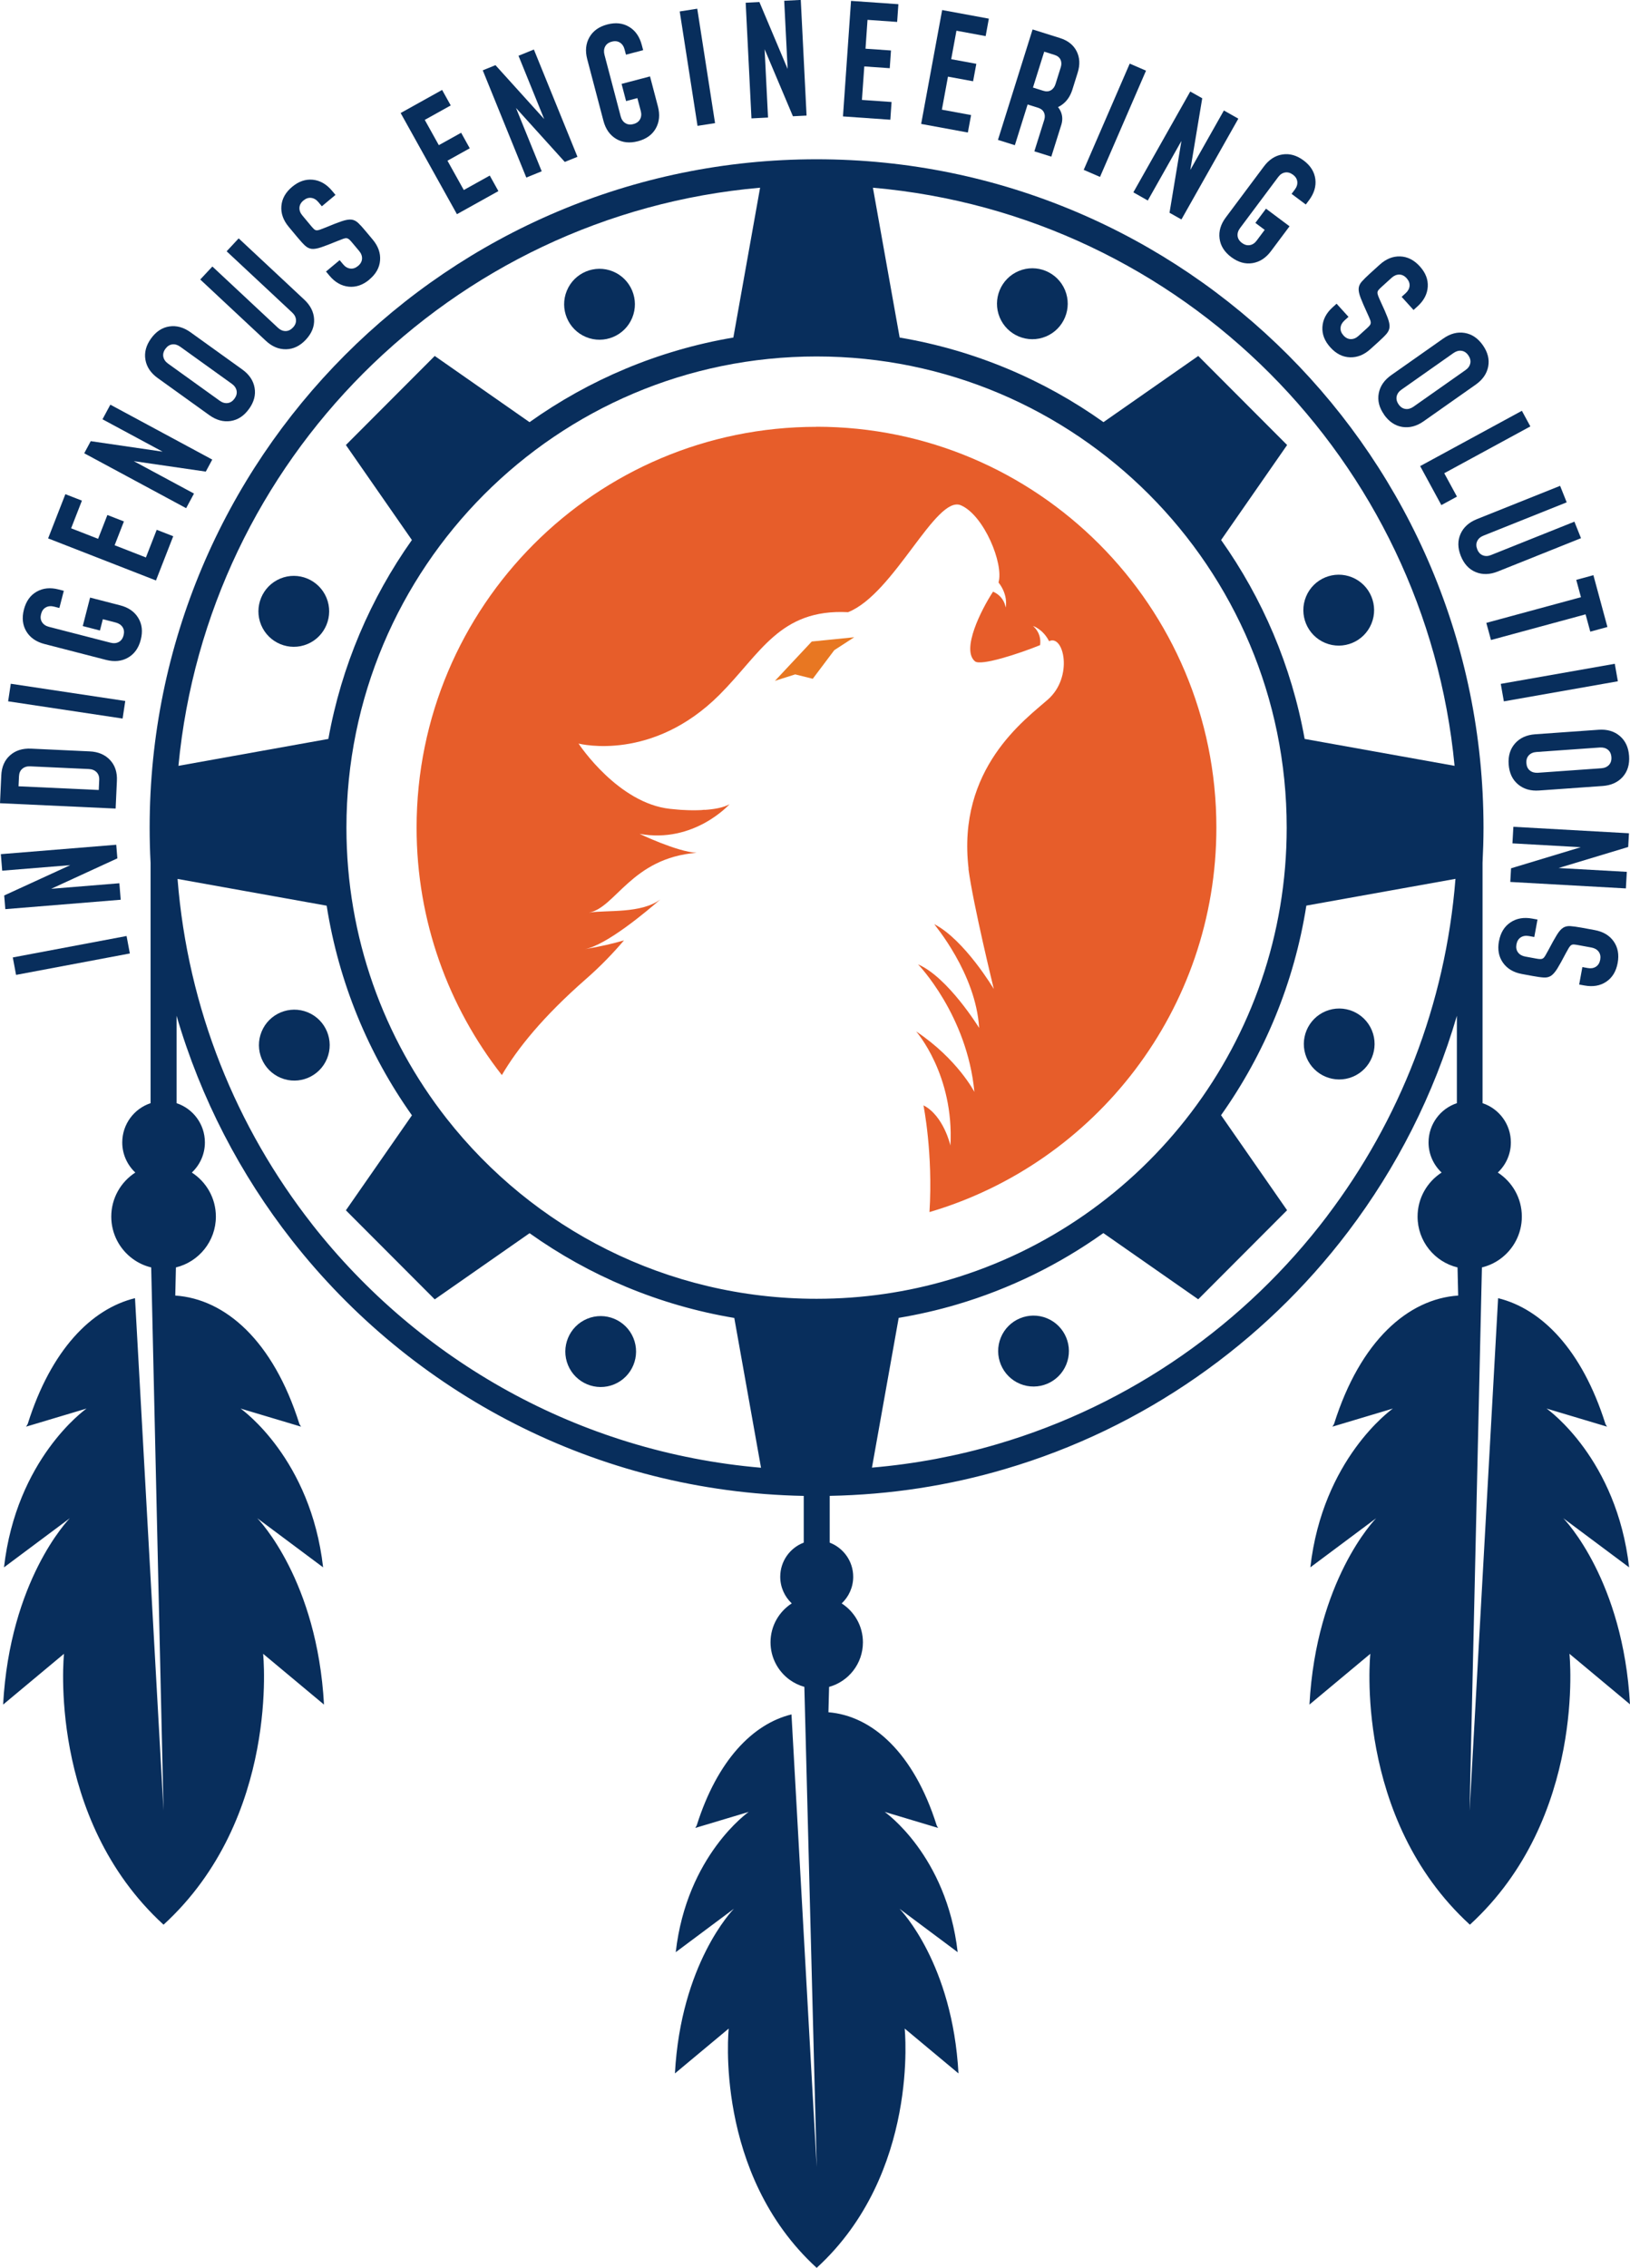 <svg xmlns="http://www.w3.org/2000/svg" id="Layer_2" data-name="Layer 2" viewBox="0 0 423.04 588.49"><defs><style> .cls-1 { fill: #e75d2a; } .cls-2 { fill: #082e5c; } .cls-3 { fill: #e87722; } </style></defs><g id="Layer_1-2" data-name="Layer 1"><g><path class="cls-1" d="M211.91,110.76c-57.32,0-103.79,46.57-103.79,104.01,0,24.23,8.27,46.52,22.13,64.21,4-6.86,10.72-15.21,21.84-24.94,3.83-3.35,7.1-6.77,9.85-10.01-2.83.82-6.19,1.61-10.15,2.27,5.62-1.03,16.09-9.84,19.61-12.92-5,3.78-13.95,2.72-18.56,3.44,6.87-1.18,11.07-14.19,27.95-15.52-5.1-.27-14.8-4.92-14.8-4.92,14.17,2.58,23.35-7.69,23.35-7.69-1.61.92-4.09,1.32-6.49,1.48l.03-.04c-.55.07-1.17.11-1.87.12-1.77.04-3.35-.04-4.31-.1h-.18s-.05-.02-.05-.02c-.45-.03-.73-.06-.73-.06h0c-.59-.04-1.22-.11-1.88-.18-13.36-1.46-23.41-16.47-23.71-16.94.63.16,19.23,4.69,36.59-12.67,10.66-10.66,15.6-22.34,33.36-21.42,11.98-4.74,22.81-30.55,29.3-27.73,5.98,2.6,11.15,15.18,9.75,20.02h0c2.63,3.37,1.86,6.49,1.86,6.49-.44-2.27-1.84-3.47-3.28-4.11-3.09,4.72-8.29,15.06-4.7,18.08,1.52,1.28,11.58-2.03,16.91-4.2h0c.21-1.58-.1-3.41-1.84-4.97,0,0,2.55.78,4.17,3.94h.01c3.79-1.84,6.37,9.24-.31,15.14-5.89,5.2-23.65,17.89-20.59,43.91h-.04c1.2,9.19,6.59,31.22,6.59,31.22,0,0-7.57-12.76-15.46-16.84,0,.15,10.8,12.72,11.65,26.94,0,0-8.05-13.13-15.85-16.5,0,0,12.73,13.12,14.62,33.11,0,0-4.37-8.53-15.12-15.71,0,0,9.89,11.21,8.9,29.61,0,0-1.75-7.74-7-10.43,0,0,2.52,12.45,1.56,27.7,43.04-12.67,74.46-52.55,74.46-99.78,0-57.44-46.47-104.01-103.79-104.01Z"></path><polygon class="cls-3" points="201.13 176.67 206.38 175 210.94 176.14 216.53 168.71 221.7 165.36 210.68 166.47 201.13 176.67"></polygon><path class="cls-2" d="M152.09,87.46c4.69,1.94,10.06-.3,11.99-4.99,1.94-4.7-.3-10.08-4.98-12.02-4.69-1.94-10.06.3-11.99,4.99-1.94,4.7.3,10.08,4.98,12.02Z"></path><path class="cls-2" d="M84.73,155.11c-1.95-4.69-7.32-6.92-12-4.97-4.68,1.95-6.9,7.34-4.96,12.03,1.95,4.69,7.32,6.92,12,4.97,4.68-1.95,6.9-7.34,4.96-12.03Z"></path><path class="cls-2" d="M79.89,262.7c-4.69-1.94-10.06.3-11.99,4.99-1.94,4.7.3,10.08,4.98,12.02,4.69,1.94,10.06-.3,11.99-4.99,1.94-4.7-.3-10.08-4.98-12.02Z"></path><path class="cls-2" d="M152.38,342.22c-4.68,1.95-6.9,7.34-4.96,12.03,1.95,4.69,7.32,6.92,12,4.97,4.68-1.95,6.9-7.34,4.96-12.03-1.95-4.69-7.32-6.92-12-4.97Z"></path><path class="cls-2" d="M271.74,342.09c-4.69-1.94-10.06.3-11.99,4.99-1.93,4.7.3,10.08,4.98,12.02,4.69,1.94,10.06-.3,11.99-4.99,1.94-4.7-.3-10.08-4.98-12.02Z"></path><path class="cls-2" d="M339.09,274.44c1.95,4.69,7.32,6.92,12,4.97,4.68-1.95,6.9-7.34,4.96-12.03-1.95-4.69-7.32-6.92-12-4.97-4.68,1.95-6.9,7.34-4.96,12.03Z"></path><path class="cls-2" d="M343.94,166.84c4.69,1.94,10.06-.3,11.99-4.99,1.94-4.7-.3-10.08-4.98-12.02-4.69-1.94-10.06.3-11.99,4.99-1.94,4.7.3,10.08,4.98,12.02Z"></path><path class="cls-2" d="M271.45,87.32c4.68-1.95,6.9-7.34,4.96-12.03-1.95-4.69-7.32-6.92-12-4.97-4.68,1.95-6.9,7.34-4.96,12.03,1.95,4.69,7.32,6.92,12,4.97Z"></path><path class="cls-2" d="M423.04,442.33c-1.76-32.23-16.86-47.89-17.33-48.37l17.1,12.76c-3.2-28.1-20.87-40.82-21.43-41.21l15.7,4.7c-.14-.26-.35-.51-.44-.78-6.04-19.12-16.49-29.78-27.83-32.56l-7.4,132.93v-.15l3.03-133.46.17-7.3c1.75-.43,3.36-1.18,4.77-2.21,3.39-2.47,5.59-6.47,5.59-10.98,0-4.8-2.49-9.01-6.24-11.43,2.08-1.96,3.39-4.73,3.39-7.81,0-4.76-3.08-8.78-7.35-10.19v-62.36h0c.15-3.02.25-6.07.25-9.12,0-47.89-19.38-91.28-50.7-122.65-31.32-31.38-74.6-50.81-122.39-50.81s-91.08,19.42-122.4,50.81c-31.32,31.38-50.7,74.76-50.69,122.65,0,3.05.08,6.1.24,9.12h0v62.36c-4.27,1.41-7.35,5.44-7.35,10.19,0,3.08,1.31,5.85,3.39,7.81-3.75,2.42-6.24,6.64-6.24,11.43,0,4.52,2.21,8.52,5.59,10.98,1.41,1.03,3.02,1.79,4.77,2.21l.17,7.3,3.03,133.61-7.4-132.93c-11.33,2.77-21.79,13.44-27.82,32.56-.1.27-.31.52-.45.78l15.7-4.7c-.55.39-18.23,13.11-21.43,41.21l17.1-12.76c-.48.48-15.57,16.14-17.33,48.37l15.8-13.18s-4.48,42.54,25.84,70.3c30.32-27.76,25.84-70.3,25.84-70.3l15.8,13.18c-1.77-32.23-16.86-47.89-17.33-48.37l17.1,12.76c-3.2-28.1-20.87-40.82-21.43-41.21l15.7,4.7c-.14-.26-.35-.51-.45-.78-6.8-21.55-19.23-32.37-32.19-33.24l.17-7.3c5.94-1.44,10.37-6.8,10.37-13.19,0-4.8-2.49-9.01-6.24-11.43,2.08-1.96,3.39-4.73,3.39-7.81,0-4.76-3.08-8.78-7.35-10.19v-22.68c6.26,21.44,16.53,41.16,29.95,58.28,31.04,39.58,78.93,65.28,132.82,66.31v12.12c-3.57,1.36-6.1,4.81-6.1,8.86,0,2.72,1.15,5.18,2.99,6.91-3.31,2.14-5.51,5.85-5.51,10.1,0,3.99,1.95,7.52,4.94,9.71,1.15.83,2.44,1.46,3.84,1.85l.17,6.58,3.04,118.04-6.55-117.47c-10.01,2.45-19.24,11.88-24.58,28.76-.09.25-.27.46-.39.7l13.87-4.16s-16.07,11.2-18.94,36.4l15.1-11.27c-.42.43-13.76,14.27-15.31,42.73l13.96-11.64s-3.96,37.58,22.83,62.1c26.79-24.53,22.84-62.1,22.84-62.1l13.96,11.64c-1.55-28.47-14.9-42.31-15.31-42.73l15.1,11.27c-2.87-25.21-18.94-36.4-18.94-36.4l13.87,4.16c-.12-.24-.3-.45-.39-.7-5.94-18.84-16.76-28.4-28.08-29.32l.17-6.58c5.06-1.4,8.78-6.04,8.78-11.56,0-4.25-2.2-7.96-5.51-10.1,1.83-1.73,2.99-4.19,2.99-6.91,0-4.05-2.54-7.5-6.1-8.86v-12.14c15.8-.3,31.08-2.69,45.56-6.98,17.95-5.28,34.68-13.4,49.68-23.84,15.01-10.44,28.29-23.19,39.32-37.75,12.57-16.58,22.22-35.51,28.21-56.01v22.68c-4.27,1.41-7.35,5.44-7.35,10.19,0,3.08,1.31,5.85,3.39,7.81-3.75,2.42-6.24,6.64-6.24,11.43,0,6.4,4.42,11.76,10.37,13.19l.17,7.3c-12.96.87-25.39,11.69-32.19,33.24-.1.27-.31.52-.45.78l15.7-4.7c-.55.39-18.23,13.11-21.43,41.21l17.1-12.76c-.48.48-15.57,16.14-17.33,48.37l15.8-13.18s-4.48,42.54,25.84,70.3c30.32-27.76,25.84-70.3,25.84-70.3l15.8,13.18ZM329.55,96.89c26.57,26.64,44.18,62.21,47.96,101.84l-38.91-6.98c-3.41-18.97-10.97-36.51-21.68-51.62l17.13-24.65-23.06-23.11-24.6,17.17c-15.45-11-33.44-18.66-52.9-21.95l-6.94-38.88c40.1,3.51,76.11,21.24,103,48.18ZM94.27,96.89c26.89-26.93,62.9-44.67,103-48.18l-6.94,38.88c-19.46,3.29-37.45,10.96-52.9,21.96l-24.6-17.18-23.06,23.11,17.13,24.65c-10.71,15.12-18.27,32.65-21.68,51.62l-38.91,6.98c3.78-39.64,21.38-75.21,47.96-101.84ZM81.02,317.71c-19.67-25.1-32.29-55.94-34.94-89.63l38.7,6.94c3.15,20.03,10.89,38.55,22.13,54.4l-17.14,24.65,23.06,23.11,24.61-17.17c15.51,11.04,33.57,18.72,53.13,21.99l6.94,38.87c-47.23-4.05-88.8-27.85-116.5-63.16ZM211.92,337.03c-38.97,0-73.64-18.28-96-46.77-16.3-20.8-26.01-46.99-26.01-75.48,0-33.78,13.65-64.32,35.74-86.47,22.09-22.13,52.56-35.81,86.28-35.81s64.18,13.68,86.28,35.81c22.08,22.14,35.73,52.69,35.73,86.47,0,27.77-9.23,53.35-24.79,73.88-15.56,20.53-37.45,35.97-62.73,43.41h0c-10.92,3.23-22.49,4.96-34.47,4.96ZM344.47,315.52c-21.21,27.99-51.05,49.05-85.55,59.2-5.24,1.55-10.59,2.83-16.03,3.86-5.43,1.02-10.97,1.78-16.59,2.26l6.94-38.86c5.12-.86,10.14-2,15.04-3.45,6.9-2.03,13.56-4.64,19.92-7.74,6.37-3.11,12.43-6.74,18.16-10.81l24.62,17.18,23.06-23.11-17.14-24.66c11.24-15.84,18.99-34.35,22.14-54.39l38.7-6.94c-2.58,32.72-14.57,62.77-33.28,87.45Z"></path></g><g><path class="cls-2" d="M32.85,242.89l.85,4.53-29.53,5.56-.85-4.53,29.53-5.56Z"></path><path class="cls-2" d="M31.33,233.48l-29.95,2.44-.29-3.55,20.44-9.38.16,1.23-21.12,1.72-.35-4.29,29.95-2.44.29,3.53-20.46,9.41-.16-1.23,21.14-1.72.35,4.29Z"></path><path class="cls-2" d="M30.01,209.82l-30.01-1.39.33-7.2c.1-2.23.86-3.97,2.28-5.23,1.41-1.26,3.24-1.83,5.46-1.73l15.21.71c2.22.1,3.97.85,5.27,2.23,1.3,1.38,1.9,3.19,1.79,5.42l-.33,7.2ZM25.63,205l.12-2.6c.04-.84-.19-1.51-.68-2.02-.49-.5-1.16-.78-2-.82l-15.21-.7c-.84-.04-1.53.17-2.07.63-.54.46-.82,1.1-.86,1.95l-.12,2.6,20.81.96Z"></path><path class="cls-2" d="M32.51,181.9l-.69,4.56-29.71-4.47.69-4.56,29.71,4.47Z"></path><path class="cls-2" d="M36.53,166.01c-.55,2.15-1.65,3.69-3.3,4.64-1.65.95-3.55,1.14-5.7.59l-15.98-4.12c-2.16-.56-3.73-1.65-4.71-3.27-.98-1.63-1.19-3.51-.64-5.66.56-2.16,1.65-3.71,3.3-4.65s3.54-1.14,5.7-.58l1.36.35-1.15,4.46-1.36-.35c-.81-.21-1.53-.15-2.15.19s-1.03.91-1.24,1.73-.13,1.52.25,2.11c.38.59.97,1,1.79,1.21l15.98,4.12c.82.21,1.53.15,2.15-.19s1.03-.91,1.24-1.73c.21-.81.13-1.52-.25-2.11-.38-.59-.97-.99-1.79-1.21l-3.34-.86-.75,2.93-4.46-1.15,1.9-7.39,7.8,2.01c2.15.55,3.72,1.64,4.7,3.26.99,1.62,1.21,3.51.65,5.67Z"></path><path class="cls-2" d="M16.97,128.24l4.29,1.67-2.8,7.18,7,2.73,2.41-6.18,4.29,1.67-2.41,6.18,8.12,3.17,2.8-7.18,4.29,1.67-4.48,11.48-27.99-10.92,4.48-11.48Z"></path><path class="cls-2" d="M48.31,131.87l-26.45-14.25,1.69-3.14,22.25,3.25-.54,1.12-18.66-10.05,2.04-3.79,26.45,14.25-1.68,3.12-22.28-3.24.54-1.12,18.68,10.06-2.04,3.79Z"></path><path class="cls-2" d="M64.62,106.12c-1.29,1.8-2.88,2.84-4.76,3.13-1.88.28-3.72-.22-5.52-1.51l-13.4-9.63c-1.81-1.3-2.88-2.89-3.2-4.76-.32-1.87.16-3.71,1.45-5.5,1.3-1.81,2.89-2.86,4.76-3.14,1.87-.28,3.71.23,5.52,1.53l13.4,9.63c1.8,1.29,2.87,2.87,3.2,4.74.34,1.87-.15,3.71-1.45,5.52ZM60.87,103.43c.49-.68.67-1.37.53-2.06s-.55-1.28-1.23-1.77l-13.4-9.63c-.68-.49-1.37-.69-2.07-.6-.7.09-1.29.48-1.78,1.16s-.67,1.37-.53,2.06c.14.69.55,1.28,1.23,1.77l13.4,9.63c.68.49,1.37.69,2.07.6.7-.09,1.29-.48,1.78-1.16Z"></path><path class="cls-2" d="M61.94,61.85l17.01,15.89c1.62,1.51,2.48,3.22,2.57,5.11.09,1.9-.62,3.66-2.14,5.29-1.51,1.62-3.22,2.45-5.12,2.49-1.9.04-3.66-.69-5.28-2.21l-17.01-15.89,3.15-3.37,17.01,15.89c.61.57,1.27.86,1.98.86s1.34-.31,1.92-.92c.58-.61.84-1.27.79-1.98s-.38-1.34-.99-1.91l-17.01-15.89,3.14-3.37Z"></path><path class="cls-2" d="M95.87,72.55c-1.7,1.42-3.5,2.03-5.39,1.84-1.89-.2-3.55-1.15-4.97-2.85l-.9-1.08,3.54-2.95.9,1.08c.54.65,1.16,1.01,1.86,1.1.7.09,1.37-.14,2.02-.68.65-.54.99-1.16,1.03-1.86.04-.7-.21-1.38-.75-2.02l-1.8-2.15c-.31-.37-.56-.65-.77-.83-.21-.18-.42-.29-.65-.33s-.53.01-.9.14c-.37.13-.89.33-1.55.6-1.77.73-3.17,1.27-4.19,1.61-1.02.34-1.84.48-2.46.41s-1.2-.36-1.74-.86-1.19-1.23-1.98-2.17l-2.23-2.68c-1.43-1.71-2.07-3.52-1.91-5.41.15-1.89,1.08-3.55,2.78-4.97,1.71-1.43,3.51-2.04,5.39-1.85,1.88.2,3.54,1.15,4.97,2.86l.9,1.08-3.54,2.95-.9-1.08c-.54-.65-1.16-1.01-1.86-1.1-.7-.09-1.37.14-2.02.68-.65.54-.99,1.16-1.03,1.86-.04.7.21,1.38.75,2.02l2.23,2.68c.31.37.56.65.76.84.2.19.41.3.64.33.23.03.53-.02.91-.15.38-.13.9-.33,1.56-.6,1.76-.74,3.16-1.28,4.18-1.62,1.02-.34,1.85-.47,2.47-.4s1.2.36,1.73.85c.53.5,1.19,1.22,1.98,2.18l1.8,2.15c1.42,1.7,2.06,3.5,1.91,5.39-.14,1.89-1.07,3.55-2.79,4.98Z"></path><path class="cls-2" d="M114.74,23.33l2.24,4.03-6.74,3.75,3.65,6.56,5.79-3.22,2.24,4.03-5.79,3.22,4.24,7.61,6.74-3.75,2.24,4.03-10.76,5.99-14.61-26.25,10.76-5.99Z"></path><path class="cls-2" d="M136.6,46.09l-11.31-27.84,3.3-1.34,15.08,16.68-1.13.52-7.97-19.64,3.99-1.62,11.31,27.84-3.29,1.33-15.1-16.7,1.13-.52,7.98,19.65-3.99,1.62Z"></path><path class="cls-2" d="M165.56,36.65c-2.14.56-4.03.36-5.66-.62s-2.73-2.54-3.29-4.69l-4.2-15.96c-.57-2.16-.38-4.06.56-5.71.94-1.65,2.48-2.75,4.63-3.32,2.16-.57,4.05-.36,5.67.61,1.62.97,2.72,2.54,3.29,4.7l.36,1.36-4.46,1.17-.36-1.36c-.21-.81-.62-1.41-1.21-1.78-.6-.38-1.3-.46-2.11-.24-.81.21-1.39.63-1.72,1.25-.33.62-.39,1.34-.18,2.15l4.2,15.96c.21.81.62,1.41,1.21,1.78.6.38,1.3.46,2.11.24.81-.21,1.39-.63,1.72-1.25.34-.62.39-1.34.18-2.15l-.88-3.33-2.93.77-1.17-4.46,7.38-1.94,2.05,7.79c.56,2.14.38,4.04-.55,5.7s-2.48,2.76-4.63,3.33Z"></path><path class="cls-2" d="M185.58,31.95l-4.55.71-4.62-29.69,4.55-.71,4.62,29.69Z"></path><path class="cls-2" d="M195.03,30.72l-1.5-30.01,3.56-.18,8.74,20.72-1.24.12-1.06-21.17,4.3-.22,1.5,30.01-3.54.18-8.76-20.74,1.24-.12,1.06,21.19-4.3.22Z"></path><path class="cls-2" d="M233.16,1.09l-.32,4.6-7.69-.54-.52,7.49,6.61.46-.32,4.6-6.61-.46-.61,8.69,7.69.54-.32,4.6-12.29-.86L220.87.23l12.29.86Z"></path><path class="cls-2" d="M256.64,4.84l-.83,4.53-7.58-1.4-1.36,7.39,6.52,1.2-.84,4.53-6.52-1.2-1.58,8.57,7.58,1.4-.84,4.53-12.12-2.23,5.45-29.55,12.11,2.23Z"></path><path class="cls-2" d="M259,36.31l8.99-28.67,7.07,2.22c2.08.65,3.53,1.8,4.36,3.44.83,1.64.92,3.5.27,5.57l-1.36,4.34c-.42,1.35-1.06,2.45-1.92,3.3-.86.85-1.87,1.42-3.05,1.71l.13-1.49c.96.73,1.61,1.6,1.95,2.58.34.99.34,2.04-.02,3.16l-2.57,8.18-4.4-1.38,2.57-8.18c.22-.71.19-1.36-.09-1.93-.28-.57-.8-.98-1.55-1.21l-2.68-.84-3.31,10.57-4.4-1.38ZM268.09,22.72l2.68.84c.75.24,1.41.19,1.97-.13.56-.32.96-.86,1.2-1.61l1.36-4.34c.24-.75.21-1.42-.06-2-.28-.58-.79-.99-1.55-1.23l-2.68-.84-2.92,9.31Z"></path><path class="cls-2" d="M285.49,45.91l-4.23-1.83,11.94-27.57,4.23,1.83-11.94,27.57Z"></path><path class="cls-2" d="M294.14,49.92l14.77-26.17,3.11,1.75-3.69,22.18-1.11-.56,10.42-18.45,3.75,2.12-14.77,26.16-3.09-1.74,3.68-22.21,1.11.56-10.43,18.47-3.75-2.12Z"></path><path class="cls-2" d="M319.56,66.73c-1.78-1.33-2.79-2.93-3.04-4.82s.29-3.72,1.62-5.49l9.88-13.22c1.34-1.79,2.94-2.83,4.82-3.12,1.87-.29,3.7.23,5.48,1.55,1.79,1.33,2.8,2.94,3.05,4.82.25,1.88-.3,3.71-1.63,5.5l-.84,1.12-3.69-2.76.84-1.12c.5-.67.72-1.36.64-2.06-.08-.7-.45-1.3-1.13-1.8-.67-.5-1.36-.69-2.05-.57-.69.12-1.29.52-1.79,1.2l-9.88,13.22c-.5.67-.72,1.36-.64,2.06.08.7.45,1.3,1.13,1.8.67.5,1.36.69,2.05.57.69-.12,1.29-.52,1.79-1.2l2.06-2.76-2.42-1.81,2.76-3.69,6.11,4.57-4.82,6.45c-1.33,1.78-2.93,2.81-4.8,3.11-1.87.3-3.71-.22-5.49-1.55Z"></path><path class="cls-2" d="M345.27,90.14c-1.49-1.64-2.18-3.41-2.06-5.31.12-1.9.99-3.59,2.64-5.08l1.04-.94,3.09,3.41-1.04.94c-.62.56-.96,1.2-1.02,1.9-.06.7.2,1.36.76,1.99.56.62,1.2.94,1.9.95.7.01,1.37-.27,1.99-.83l2.08-1.88c.36-.32.62-.59.8-.8.18-.21.28-.44.3-.67s-.03-.53-.18-.89c-.14-.37-.36-.87-.66-1.52-.8-1.74-1.4-3.11-1.78-4.11s-.56-1.82-.51-2.44c.04-.63.31-1.22.79-1.77.48-.55,1.18-1.24,2.09-2.07l2.58-2.34c1.65-1.5,3.43-2.21,5.32-2.14,1.9.07,3.59.93,5.08,2.57,1.5,1.65,2.19,3.42,2.07,5.31-.12,1.89-1,3.58-2.65,5.08l-1.04.94-3.09-3.41,1.04-.94c.62-.57.96-1.2,1.02-1.9.06-.7-.2-1.36-.76-1.99-.56-.62-1.2-.94-1.9-.95s-1.37.27-1.99.83l-2.58,2.34c-.36.32-.62.59-.8.8-.18.21-.28.43-.3.65-.02.23.04.53.18.9.14.38.36.89.66,1.54.81,1.73,1.41,3.1,1.79,4.11.38,1.01.55,1.82.5,2.45-.05.63-.31,1.21-.78,1.76s-1.17,1.24-2.09,2.07l-2.08,1.88c-1.64,1.49-3.41,2.2-5.31,2.14-1.9-.06-3.6-.92-5.09-2.57Z"></path><path class="cls-2" d="M359.22,107.59c-1.28-1.81-1.74-3.65-1.39-5.52.35-1.87,1.43-3.44,3.24-4.72l13.5-9.5c1.82-1.28,3.67-1.77,5.55-1.46,1.87.31,3.45,1.37,4.72,3.18,1.28,1.82,1.75,3.67,1.4,5.53-.35,1.86-1.43,3.43-3.26,4.72l-13.5,9.5c-1.81,1.28-3.66,1.76-5.53,1.47-1.87-.3-3.45-1.36-4.74-3.18ZM362.99,104.94c.48.69,1.07,1.08,1.77,1.18.7.1,1.39-.1,2.08-.58l13.5-9.5c.69-.48,1.1-1.07,1.25-1.76.14-.69-.03-1.38-.51-2.07s-1.07-1.08-1.77-1.18c-.7-.1-1.39.1-2.08.58l-13.5,9.5c-.69.48-1.1,1.07-1.25,1.76-.14.69.03,1.38.51,2.07Z"></path><path class="cls-2" d="M397.18,110.65l-22.35,12.15,3.3,6.07-4.05,2.2-5.5-10.12,26.4-14.35,2.2,4.05Z"></path><path class="cls-2" d="M410.34,139.65l-21.61,8.65c-2.06.82-3.96.88-5.72.16s-3.05-2.12-3.88-4.19c-.82-2.06-.85-3.96-.08-5.7.77-1.74,2.18-3.02,4.24-3.85l21.61-8.65,1.71,4.28-21.61,8.65c-.78.31-1.32.79-1.62,1.43-.3.64-.29,1.35.02,2.13.31.78.8,1.3,1.45,1.55.66.26,1.37.23,2.15-.09l21.61-8.65,1.71,4.28Z"></path><path class="cls-2" d="M385.76,161.63l24.55-6.66-1.22-4.5,4.45-1.21,3.64,13.44-4.45,1.21-1.22-4.49-24.55,6.66-1.21-4.45Z"></path><path class="cls-2" d="M390.3,182l-.8-4.54,29.59-5.21.8,4.54-29.59,5.21Z"></path><path class="cls-2" d="M391.55,198.36c-.16-2.21.4-4.03,1.66-5.45,1.26-1.42,3-2.21,5.21-2.37l16.46-1.17c2.22-.16,4.06.38,5.51,1.61,1.45,1.23,2.25,2.95,2.41,5.16.16,2.22-.39,4.04-1.65,5.46-1.26,1.41-3,2.2-5.22,2.36l-16.46,1.17c-2.21.16-4.04-.37-5.5-1.6-1.45-1.22-2.26-2.94-2.42-5.17ZM396.15,198.03c.06.84.36,1.48.91,1.92.55.44,1.24.63,2.08.58l16.46-1.17c.84-.06,1.5-.35,1.98-.86.48-.52.69-1.19.63-2.03-.06-.84-.36-1.48-.91-1.92s-1.24-.63-2.08-.58l-16.46,1.17c-.84.06-1.5.35-1.98.86-.48.52-.69,1.19-.63,2.03Z"></path><path class="cls-2" d="M392.77,214.55l30,1.68-.2,3.56-21.53,6.5v-1.24s21.17,1.19,21.17,1.19l-.24,4.3-30-1.68.2-3.54,21.55-6.52v1.24s-21.19-1.19-21.19-1.19l.24-4.3Z"></path><path class="cls-2" d="M389.04,244.22c.4-2.18,1.39-3.8,2.97-4.86,1.58-1.06,3.46-1.39,5.64-.99l1.38.25-.83,4.53-1.38-.25c-.83-.15-1.54-.04-2.13.34-.59.38-.96.98-1.12,1.81-.15.83-.02,1.52.4,2.09s1.04.92,1.87,1.08l2.76.51c.47.09.85.14,1.12.14.28.01.51-.04.71-.16.2-.12.4-.35.6-.68s.47-.82.81-1.45c.89-1.7,1.62-3,2.18-3.92.56-.92,1.1-1.55,1.63-1.89.52-.35,1.15-.49,1.88-.45.73.05,1.7.18,2.91.4l3.43.63c2.19.4,3.84,1.38,4.93,2.93,1.09,1.55,1.44,3.42,1.04,5.6-.4,2.19-1.39,3.82-2.96,4.87-1.57,1.06-3.45,1.38-5.65.98l-1.38-.25.83-4.53,1.38.25c.83.15,1.54.04,2.13-.34s.96-.98,1.12-1.81c.15-.83.02-1.52-.4-2.09-.42-.57-1.04-.92-1.87-1.08l-3.43-.63c-.47-.09-.85-.14-1.12-.16s-.51.04-.7.16c-.19.12-.39.35-.61.69-.21.34-.48.83-.82,1.46-.88,1.7-1.61,3-2.17,3.92-.57.91-1.11,1.54-1.64,1.89-.52.34-1.15.49-1.87.45-.72-.04-1.7-.18-2.92-.4l-2.76-.51c-2.18-.4-3.82-1.37-4.92-2.92-1.1-1.55-1.45-3.42-1.05-5.61Z"></path></g></g></svg>